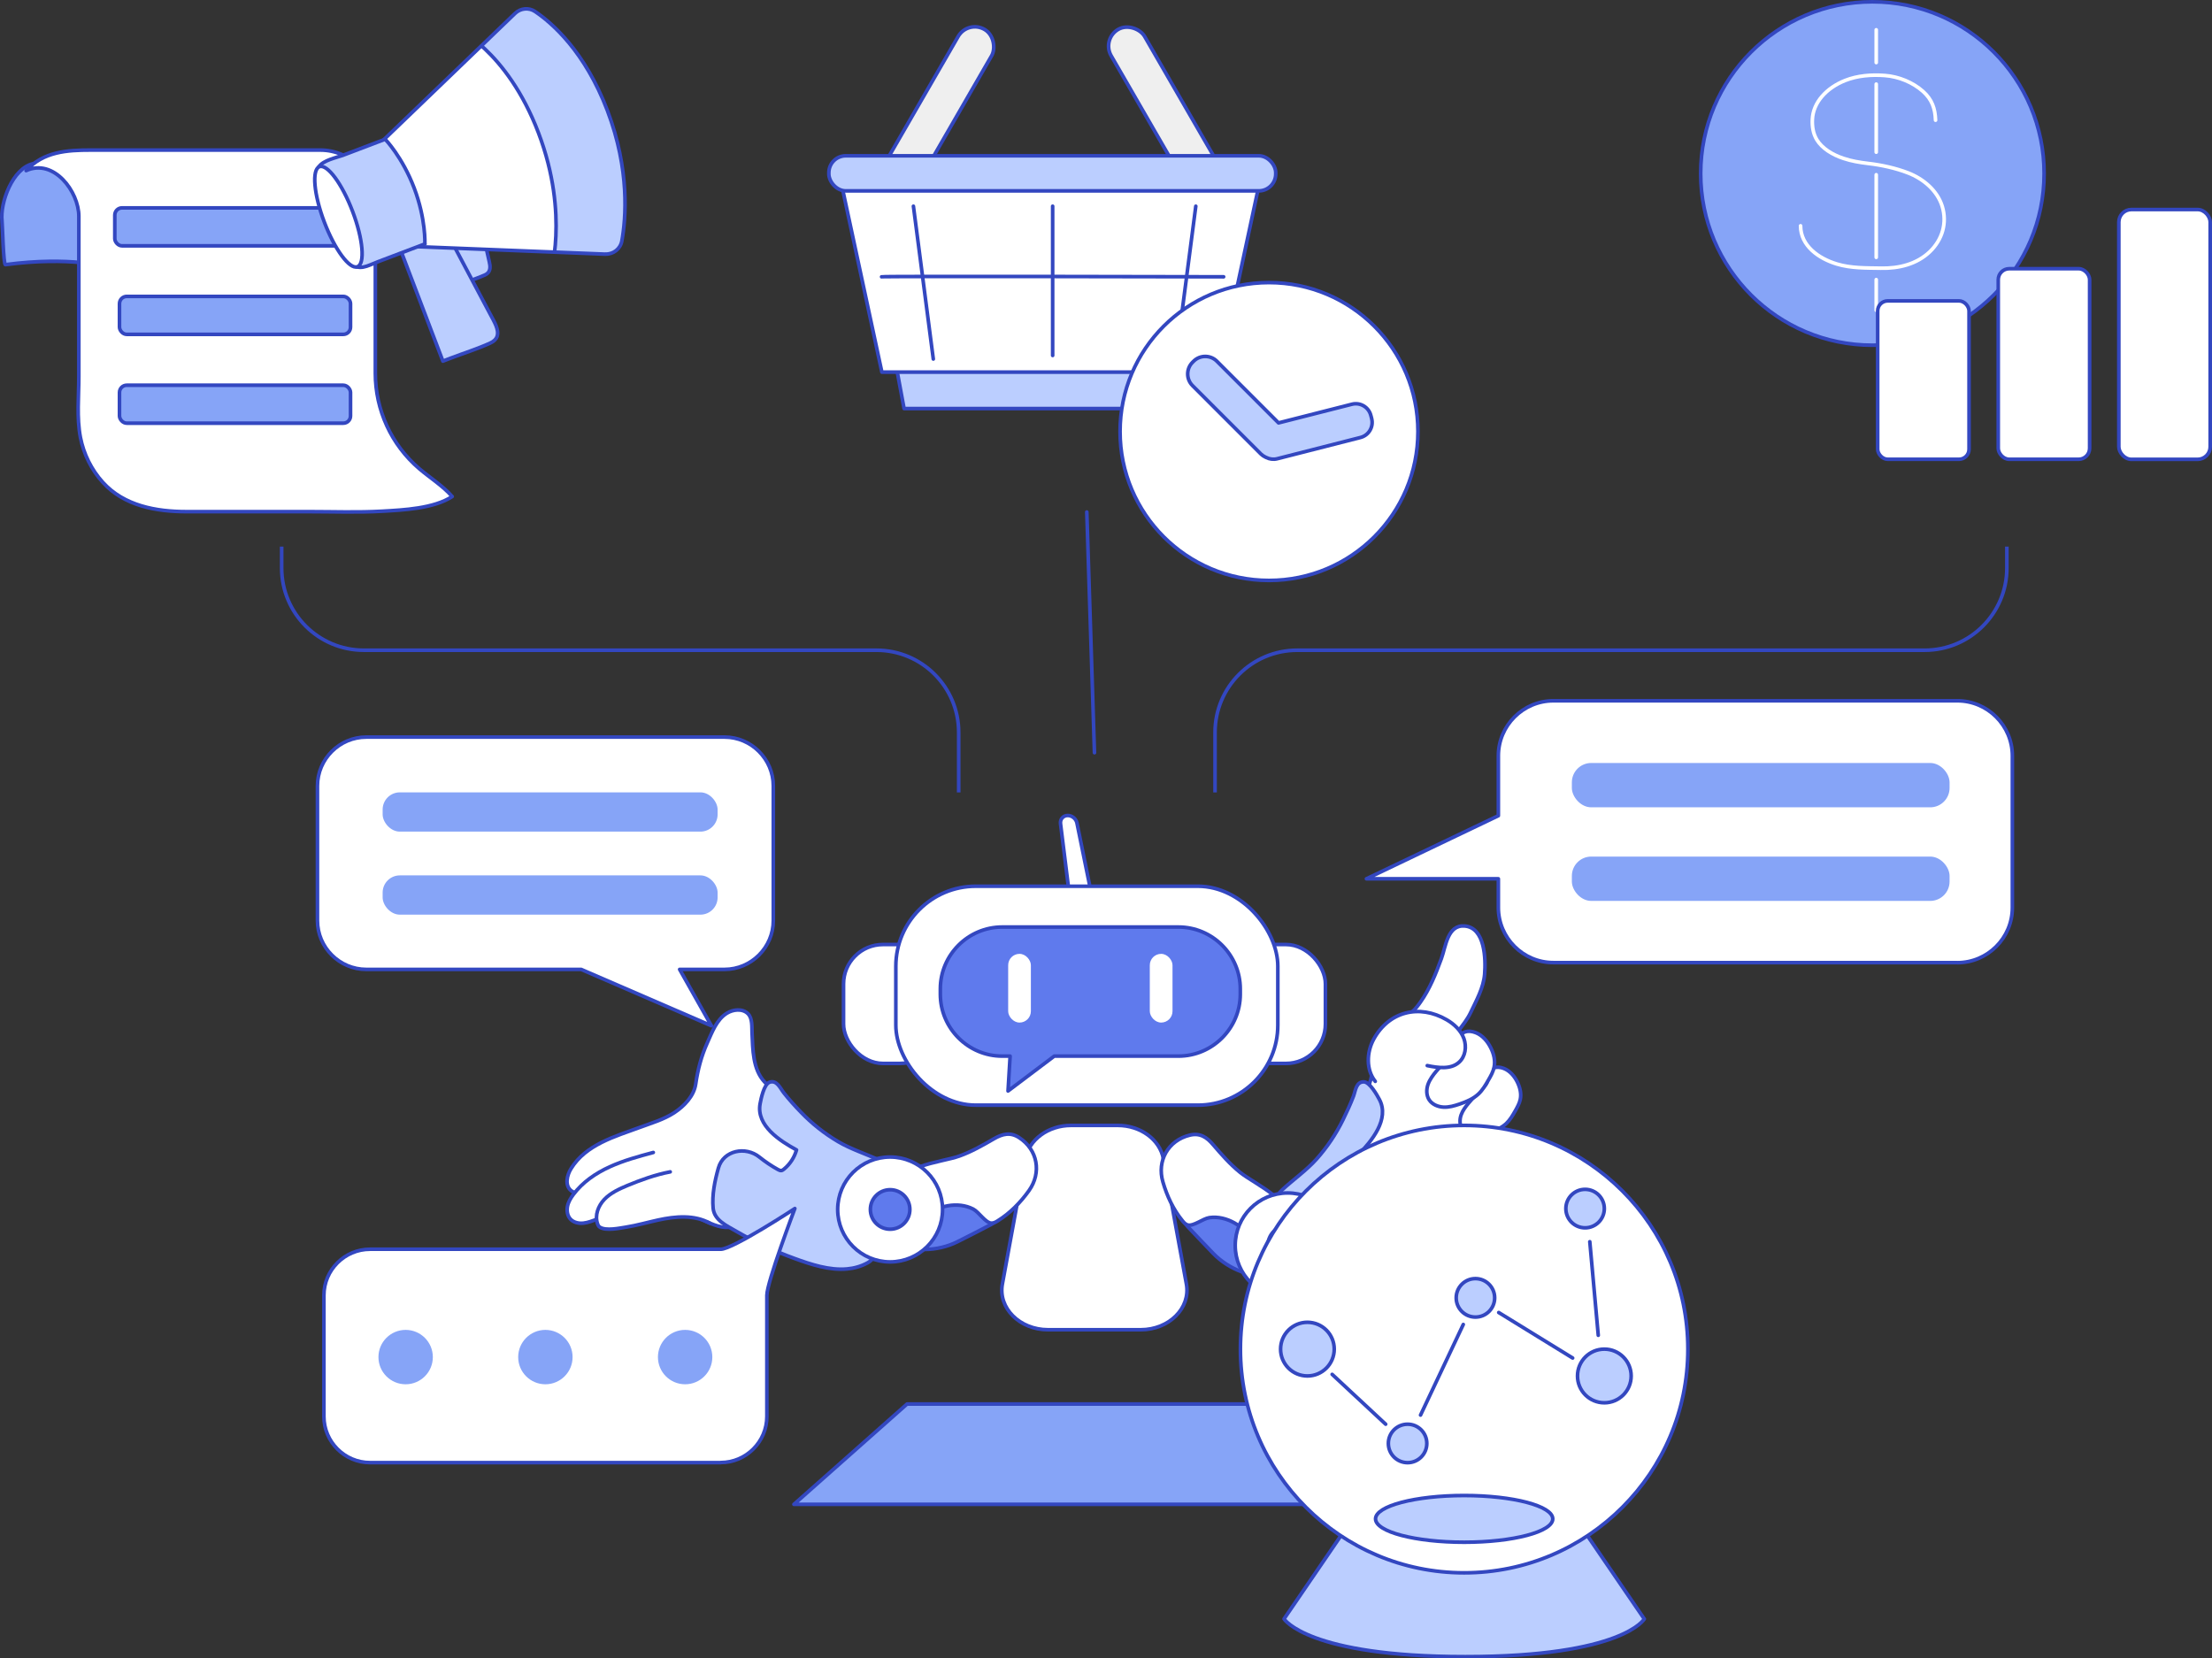 <svg xmlns="http://www.w3.org/2000/svg" xmlns:xlink="http://www.w3.org/1999/xlink" id="_&#x56FE;&#x5C42;_2" data-name="&#x56FE;&#x5C42; 2" viewBox="0 0 305.81 229.29"><rect x="0" y="0" width="305.81" height="229.29" fill="#333333" stroke="none"/><defs><style>      .cls-1, .cls-2 {        fill: #fff;      }      .cls-3 {        stroke-miterlimit: 10;      }      .cls-3, .cls-4, .cls-2, .cls-5, .cls-6, .cls-7, .cls-8, .cls-9 {        stroke-width: .5px;      }      .cls-3, .cls-4, .cls-2, .cls-5, .cls-6, .cls-7, .cls-9 {        stroke: #3347c0;      }      .cls-3, .cls-7, .cls-8 {        fill: none;      }      .cls-4, .cls-2, .cls-5, .cls-6, .cls-7, .cls-8, .cls-9 {        stroke-linecap: round;        stroke-linejoin: round;      }      .cls-4, .cls-10 {        fill: #bbceff;      }      .cls-5 {        fill: #efefef;      }      .cls-6, .cls-11 {        fill: #86a4f7;      }      .cls-12 {        clip-path: url(#clippath);      }      .cls-8 {        stroke: #fff;      }      .cls-9 {        fill: #5f7aed;      }    </style><clipPath id="clippath"><path class="cls-4" d="M83.7,35.14l-28.1-1.12s1.95-1.82-.08-7.16c-2.03-5.33-4.69-5.4-4.69-5.4L71.21,1.85c.75-.72,1.9-.84,2.76-.26,2.36,1.59,6.9,5.53,10,13.69,3.13,8.25,2.56,14.94,2,18.04-.2,1.09-1.17,1.85-2.28,1.81Z"></path></clipPath></defs><g><g><path class="cls-2" d="M270.6,133.09h-55.84c-4.19,0-7.61-3.42-7.61-7.61v-3.98h-18.24s18.24-8.72,18.24-8.72v-8.28c0-4.19,3.42-7.61,7.61-7.61h55.84c4.19,0,7.61,3.42,7.61,7.61v20.99c0,4.19-3.42,7.61-7.61,7.61Z"></path><rect class="cls-11" x="217.31" y="105.49" width="52.22" height="6.13" rx="2.68" ry="2.68"></rect><rect class="cls-11" x="217.31" y="118.43" width="52.22" height="6.13" rx="2.68" ry="2.68"></rect></g><g><path class="cls-2" d="M157.71,183.85h-12.82c-3.92,0-6.92-3-6.31-6.32l3.18-17.31c.49-2.66,3.17-4.62,6.31-4.62h6.46c3.15,0,5.82,1.96,6.31,4.62l3.18,17.31c.61,3.32-2.39,6.32-6.31,6.32Z"></path><g><path class="cls-2" d="M149.74,124.01h-.71c-.63,0-1.21-.51-1.29-1.14l-1.12-8.98c-.08-.63,.37-1.14,1-1.14h0c.6,0,1.15,.46,1.27,1.05l1.83,8.98c.13,.66-.32,1.22-.99,1.22Z"></path><rect class="cls-2" x="116.62" y="130.59" width="13.23" height="16.44" rx="5.45" ry="5.45"></rect><rect class="cls-2" x="170.01" y="130.59" width="13.23" height="16.44" rx="5.45" ry="5.45"></rect><rect class="cls-2" x="123.85" y="122.53" width="52.81" height="30.27" rx="11.06" ry="11.06"></rect><path class="cls-9" d="M162.92,146.02h-17.17s-6.39,4.82-6.39,4.82l.29-4.82h-1.09c-4.71,0-8.56-3.85-8.56-8.56v-.73c0-4.71,3.85-8.56,8.56-8.56h24.35c4.71,0,8.56,3.85,8.56,8.56v.73c0,4.71-3.85,8.56-8.56,8.56Z"></path><g><rect class="cls-1" x="139.38" y="131.88" width="3.14" height="9.5" rx="1.57" ry="1.57"></rect><rect class="cls-1" x="158.96" y="131.88" width="3.14" height="9.5" rx="1.57" ry="1.57"></rect></g></g><g><g><path class="cls-2" d="M189.83,147.77c-.35,2.11-1.14,4.15-2.29,5.95-.33,.52-.7,1.03-.85,1.63s-.03,1.31,.47,1.67c-1.19,.04-2.17,1.12-2.34,2.3-.17,1.17,.34,2.37,1.11,3.27,.75,.88,1.77,1.3,2.59,2.06,.62,.58,.74,1.25,1.76,1.37,.67,.08,1.33-.1,1.98-.28,3.59-1.03,7.49-2.36,10.7-4.29,2.48-1.5,5.27-4.48,3.87-7.6-.25-.55-.63-1.03-1.02-1.49-1.14-1.34-2.46-2.47-3.65-3.76-.82-.89-2.42-1.92-2.03-3.35,.55-2.03,2.3-3.38,3.18-5.24,.8-1.69,1.78-3.41,1.94-5.31,.17-2.09,.06-6.45-2.76-6.67-2.38-.19-2.61,2.85-3.22,4.51-.77,2.1-1.61,4.2-2.91,6.04-.35,.49-.71,.97-1.16,1.35-1.57,1.34-1.77,2.55-2.77,4.23-.83,1.4-2.29,1.85-2.59,3.63Z"></path><path class="cls-2" d="M204.5,150.93c-.51,.49-.99,1.01-1.44,1.55-.43,.51-.84,1.05-1.06,1.67s-.22,1.36,.14,1.91c.38,.58,1.08,.87,1.77,.91s1.37-.16,2.02-.39c.83-.29,1.67-.64,2.31-1.24,.53-.5,.89-1.13,1.25-1.76,.28-.5,.57-1.01,.69-1.57,.17-.81-.04-1.65-.4-2.39-.4-.82-1.03-1.57-1.88-1.9-.98-.37-1.77-.12-2.12,.71-.16,.37-.02,.88-.24,1.31-.23,.46-.68,.83-1.05,1.19Z"></path><path class="cls-2" d="M200.21,146.34c-.56,.55-1.1,1.12-1.61,1.73-.48,.56-.93,1.17-1.18,1.86-.24,.7-.24,1.51,.16,2.13,.42,.64,1.21,.97,1.98,1.01,.77,.04,1.52-.18,2.25-.43,.93-.32,1.86-.71,2.58-1.38,.59-.55,1-1.26,1.4-1.96,.32-.55,.64-1.12,.77-1.75,.19-.9-.04-1.84-.45-2.66-.45-.91-1.15-1.75-2.1-2.12-1.09-.42-1.97-.13-2.37,.79-.18,.41-.03,.98-.27,1.46-.26,.52-.76,.93-1.17,1.33Z"></path><path class="cls-2" d="M197.32,147.33c1.5,.31,3.25,.56,4.39-.46,.89-.79,1.08-2.17,.67-3.29-.41-1.11-1.33-1.98-2.36-2.58-3.8-2.21-8-1.17-10.1,2.67-.99,1.81-1.08,4.23,.21,5.84"></path></g><path class="cls-9" d="M164.16,169.55c1.2,1.27,2.4,2.54,3.62,3.8,1.06,1.09,2.46,1.97,3.89,2.49,.99,.36,1.83-2.11,2.21-2.76,.32-.54,.64-1.09,.77-1.71,.66-3.03-3.08-4.5-5.16-5.6-.74-.39-1.5-.79-2.32-.91-2.8-.39-5.17,2.38-3,4.69Z"></path><path class="cls-2" d="M177.21,170.83c-.62,.86-1.4,1.59-2.41,1.84-.2,.05-.42,.08-.62,.03-.47-.12-.72-.63-.95-1.06-1.12-2.06-3.66-3.63-6.03-3.29-.9,.13-2.21,1.24-3.01,1.01-.3-.09-.52-.33-.71-.57-1.28-1.57-2.15-3.45-2.71-5.38-.85-2.91,.72-5.73,3.7-6.46,1.42-.35,2.36,.27,3.24,1.31,1.17,1.36,2.33,2.7,3.73,3.83,2.09,1.69,8.28,4.29,6.42,7.71-.19,.35-.41,.71-.65,1.04Z"></path><path class="cls-4" d="M186.12,177.42c-.95,.21-1.94,.24-2.95,.04-.44-.09-.94-.28-1.06-.71-.05-.19-.02-.39,.02-.59,.16-.88,.41-1.68,.11-2.53-.33-.94-.79-1.75-1.4-2.53-.49-.62-1.03-1.48-1.7-1.91-1.63-1.05-3.86-2.85-1.88-4.68,1.55-1.43,3.34-2.68,4.74-4.24,1.47-1.64,2.71-3.49,3.68-5.47,.51-1.05,1.03-2.16,1.44-3.24,.28-.74,.35-2.01,1.44-1.98,.81,.02,1.84,1.86,2.15,2.45,1.43,2.72-1.08,5.72-2.88,7.59,.59,.9,1.45,1.61,2.45,2.01,.13,.05,.27,.1,.41,.08,.17-.03,.3-.16,.42-.28,.71-.75,1.35-1.56,1.92-2.42,1.34-2.04,4.46-2.41,5.86-.28,1.01,1.54,1.98,3.25,2.37,5.06,.36,1.66-1.05,2.88-2.11,4.04-1.96,2.16-4.12,4.14-6.42,5.92-1.95,1.51-4.17,3.13-6.61,3.65Z"></path><circle class="cls-2" cx="178.02" cy="172.19" r="7.25"></circle><circle class="cls-9" cx="178.02" cy="172.19" r="2.73"></circle></g><g><g><path class="cls-2" d="M105.88,149.77c.62,.64,1.3,1.21,1.89,1.88,.6,.67,.76,1.52,1.26,2.2,.42,.58,1.19,.84,1.66,1.42,1.41,1.73,1.94,3.8,2.12,5.99,.06,.73,.08,1.49-.22,2.15-.3,.66-.89,1.14-1.34,1.7-.5,.63-.85,1.37-1.36,1.99-.81,.99-1.9,1-3.04,1.34-1.21,.36-2.45,.7-3.7,.89-1.03,.16-2.26,.48-3.29,.32-.76-.12-1.47-.43-2.17-.73-2.31-1-4.21-2.69-6.59-3.44-3.03-.96-6-1.75-9.17-.88-1.01,.28-2.22,.67-3.02-.02-.83-.72-.54-2.08,.04-3.01,2.05-3.33,6.09-4.44,9.51-5.7,1.62-.6,3.3-1.08,4.74-2.02,1.39-.91,2.74-2.31,2.98-3.97,.29-1.98,.77-3.85,1.6-5.69,.66-1.46,1.29-3.24,2.72-4.11,.83-.51,2.13-.69,2.9,.07,.65,.64,.53,1.84,.57,2.67,.11,2.26,.08,5,1.73,6.77,.06,.06,.12,.13,.18,.19Z"></path><path class="cls-9" d="M137.02,169.3c-1.55,.81-3.1,1.61-4.67,2.39-1.36,.68-2.97,1.05-4.49,1.06-1.05,.01-1.03-2.6-1.18-3.33-.12-.62-.24-1.24-.16-1.87,.38-3.07,4.39-3.23,6.71-3.58,.83-.13,1.67-.25,2.49-.09,2.78,.55,4.1,3.95,1.29,5.42Z"></path><path class="cls-2" d="M124.28,166.2c.3,1.02,.8,1.96,1.67,2.54,.17,.12,.37,.21,.57,.23,.49,.04,.88-.36,1.25-.69,1.73-1.58,4.65-2.22,6.78-1.11,.8,.42,1.68,1.9,2.51,1.94,.31,.01,.6-.14,.86-.31,1.72-1.06,3.17-2.55,4.34-4.19,1.76-2.47,1.21-5.65-1.36-7.32-1.22-.8-2.31-.52-3.49,.16-1.55,.9-3.09,1.78-4.79,2.39-2.53,.91-9.23,1.32-8.6,5.16,.07,.4,.15,.8,.27,1.2Z"></path><path class="cls-4" d="M117.13,175.44c.97-.09,1.92-.35,2.83-.85,.39-.22,.81-.55,.8-1,0-.2-.1-.38-.2-.56-.42-.79-.9-1.47-.87-2.38,.03-.99,.23-1.9,.57-2.83,.27-.74,.54-1.72,1.05-2.34,1.24-1.49,2.82-3.89,.37-5.03-1.92-.9-4-1.54-5.81-2.61-1.9-1.12-3.64-2.5-5.16-4.09-.81-.84-1.64-1.75-2.35-2.66-.49-.62-.95-1.81-1.97-1.46-.77,.26-1.19,2.33-1.31,2.99-.54,3.03,2.77,5.13,5.04,6.37-.29,1.03-.9,1.97-1.73,2.65-.11,.09-.23,.18-.36,.2-.17,.02-.33-.06-.48-.14-.9-.5-1.76-1.08-2.56-1.72-1.9-1.54-4.98-.95-5.67,1.51-.5,1.77-.9,3.7-.73,5.55,.16,1.69,1.87,2.42,3.24,3.22,2.52,1.46,5.18,2.7,7.92,3.7,2.32,.85,4.92,1.72,7.4,1.48Z"></path><circle class="cls-2" cx="123.06" cy="167.22" r="7.25"></circle><circle class="cls-9" cx="123.06" cy="167.22" r="2.73"></circle></g><path class="cls-2" d="M90.32,159.34c-2.05,.55-4.11,1.11-6.04,1.99-1.93,.88-3.74,2.12-5.01,3.82-.37,.5-.71,1.05-.82,1.67s0,1.3,.43,1.75c.44,.46,1.14,.61,1.78,.54s1.24-.31,1.84-.54c2.58-.97,5.31-1.57,8.06-1.76"></path><path class="cls-2" d="M92.66,162.02c-2.05,.39-4.02,1.1-5.95,1.9-1.14,.48-2.29,1.01-3.15,1.9-.86,.89-1.36,2.22-.95,3.38,.06,.18,.15,.37,.32,.47,.85,.55,2.74,.13,3.65-.01,1.49-.24,2.94-.66,4.41-.98,2.39-.52,5.01-.75,7.15,.44"></path></g></g><path class="cls-2" d="M99.64,202.22H51.16c-3.51,0-6.38-2.87-6.38-6.38v-16.74c0-3.51,2.87-6.38,6.38-6.38h48.48c1.68,0,10.25-5.63,10.25-5.63,0,0-3.87,10.18-3.87,12v16.74c0,3.51-2.87,6.38-6.38,6.38Z"></path><g><circle class="cls-11" cx="56.08" cy="187.63" r="3.76"></circle><circle class="cls-11" cx="94.72" cy="187.63" r="3.76"></circle><circle class="cls-11" cx="75.4" cy="187.63" r="3.76"></circle></g><polygon class="cls-6" points="192.97 207.99 109.76 207.99 125.4 194.12 177.33 194.12 192.97 207.99"></polygon><g><path class="cls-2" d="M100.16,134.03h-6.2l4.39,7.79-18-7.79h-29.71c-3.71,0-6.75-3.04-6.75-6.75v-18.62c0-3.71,3.04-6.75,6.75-6.75h49.52c3.71,0,6.75,3.04,6.75,6.75v18.62c0,3.71-3.04,6.75-6.75,6.75Z"></path><rect class="cls-11" x="52.9" y="109.55" width="46.31" height="5.43" rx="2.38" ry="2.38"></rect><rect class="cls-11" x="52.9" y="121.03" width="46.31" height="5.43" rx="2.38" ry="2.38"></rect></g></g><g><path class="cls-4" d="M227.33,223.83s-2.92,5.22-24.75,5.22-25.06-5.22-25.06-5.22l12.77-18.69h24.26l12.77,18.69Z"></path><circle class="cls-2" cx="202.42" cy="186.53" r="30.93"></circle><ellipse class="cls-4" cx="202.42" cy="210" rx="12.25" ry="3.23"></ellipse></g><circle class="cls-4" cx="180.75" cy="186.53" r="3.71"></circle><circle class="cls-4" cx="221.8" cy="190.24" r="3.71"></circle><circle class="cls-4" cx="203.98" cy="179.44" r="2.66"></circle><circle class="cls-4" cx="194.6" cy="199.57" r="2.66"></circle><circle class="cls-4" cx="219.14" cy="167.1" r="2.66"></circle><line class="cls-4" x1="219.79" y1="171.68" x2="220.96" y2="184.62"></line><line class="cls-4" x1="184.17" y1="190.02" x2="191.57" y2="196.91"></line><line class="cls-4" x1="207.2" y1="181.47" x2="217.42" y2="187.76"></line><line class="cls-4" x1="202.3" y1="183.12" x2="196.39" y2="195.65"></line><g><rect class="cls-5" x="127.26" y="2.41" width="5.34" height="24.7" rx="2.67" ry="2.67" transform="translate(235.08 92.51) rotate(-150)"></rect><rect class="cls-5" x="158.1" y="2.41" width="5.34" height="24.7" rx="2.67" ry="2.67" transform="translate(14.16 82.36) rotate(-30)"></rect><polygon class="cls-4" points="165.44 56.49 124.99 56.49 120.08 30.14 170.34 30.14 165.44 56.49"></polygon><polygon class="cls-2" points="168.51 51.45 121.92 51.45 116.26 25.1 174.16 25.1 168.51 51.45"></polygon><rect class="cls-4" x="114.59" y="21.54" width="61.78" height="4.85" rx="2.34" ry="2.34"></rect><path class="cls-2" d="M121.88,38.27c.31-.11,47.29,0,47.29,0"></path><line class="cls-2" x1="126.28" y1="28.51" x2="129.03" y2="49.64"></line><line class="cls-2" x1="165.32" y1="28.51" x2="162.57" y2="49.64"></line><line class="cls-2" x1="145.53" y1="28.51" x2="145.53" y2="49.15"></line></g><g><g><circle class="cls-6" cx="258.86" cy="23.99" r="23.74"></circle><g><path class="cls-8" d="M248.93,31.22c0,2.77,2.52,4.53,5.01,5.28,1.99,.6,4.02,.54,6.07,.58,2.49,.06,4.98-.55,6.78-2.27,1.74-1.67,2.43-3.99,1.72-6.29-.67-2.17-2.6-3.8-4.73-4.62-1.68-.65-3.66-1.09-5.5-1.3-1.17-.14-2.33-.33-3.42-.7-1.54-.51-2.95-1.38-3.68-2.57-.52-.86-.66-1.84-.62-2.8,.1-2.36,1.94-4.38,4.55-5.41,1.7-.67,3.61-.82,5.47-.68,1.9,.14,3.87,.94,5.28,2.2,1.24,1.11,1.68,2.37,1.73,3.98"></path><line class="cls-8" x1="259.39" y1="38.66" x2="259.39" y2="42.9"></line><line class="cls-8" x1="259.39" y1="24.16" x2="259.39" y2="35.58"></line><line class="cls-8" x1="259.39" y1="11.63" x2="259.39" y2="21.04"></line><line class="cls-8" x1="259.39" y1="4.12" x2="259.39" y2="8.65"></line></g></g><g><rect class="cls-2" x="259.59" y="41.6" width="12.63" height="21.9" rx="1.39" ry="1.39"></rect><rect class="cls-2" x="276.26" y="37.15" width="12.63" height="26.35" rx="1.52" ry="1.52"></rect><rect class="cls-2" x="292.93" y="28.97" width="12.63" height="34.54" rx="1.74" ry="1.74"></rect></g></g><g><circle class="cls-2" cx="175.44" cy="59.66" r="20.59"></circle><path class="cls-4" d="M189.64,57.89l-.12-.45c-.29-1.15-1.47-1.85-2.62-1.55l-10.14,2.58-8.53-8.53c-.88-.88-2.33-.88-3.21,0l-.16,.16c-.88,.88-.88,2.33,0,3.21l9.46,9.46c.17,.17,.37,.3,.57,.4,.06,.03,.12,.06,.18,.09h0c.45,.22,.97,.3,1.49,.17l11.52-2.94c1.15-.29,1.85-1.47,1.55-2.62Z"></path></g><g><path class="cls-6" d="M.75,36.59c9.03-1.19,13.97,.29,14.65,.42,.86-2.79,.97-5.82,.3-8.66-.24-1-.57-1.99-1.17-2.83-.94-1.31-2.45-2.13-4.01-2.53-1.76-.45-4.14-.76-5.94-.36C1.75,23.25-.01,28.01,.28,30.56c.06,.51,.19,6.06,.47,6.03Z"></path><path class="cls-2" d="M62.52,68.65c-2.55,1.67-6.74,1.86-9.71,2.03-3.35,.19-6.7,.06-10.05,.06H25.8c-4.19,0-8.64-.79-11.59-4.06-1.56-1.72-2.65-3.92-3.09-6.2-.53-2.77-.22-5.66-.22-8.45V29.91c0-3.42-3.46-8.05-7.29-6.32,2.4-2.64,5.66-2.84,8.96-2.84h31.7c4.19,0,7.62,3.43,7.62,7.62v23.24c0,5.07,2.21,9.88,6.06,13.18,1.45,1.24,3.35,2.44,4.56,3.86Z"></path><rect class="cls-6" x="15.87" y="28.74" width="31.94" height="5.25" rx="1" ry="1"></rect><rect class="cls-6" x="16.52" y="40.98" width="31.94" height="5.25" rx="1" ry="1"></rect><rect class="cls-6" x="16.52" y="53.26" width="31.94" height="5.25" rx="1" ry="1"></rect></g><g><path class="cls-4" d="M67.61,37.52c-.11,.2-.3,.38-.6,.51-.95,.42-1.95,.74-2.92,1.11-.2,.08-.4,.15-.61,.23-.39-1.73-.78-3.47-1.17-5.2-.59-2.63-1.18-5.25-1.77-7.88-.09-.4-.29-.93-.02-1.33s1.09-.53,1.54-.7c.61-.23,1.23-.56,1.89-.62,.76-.07,.96,.38,1.09,.97l.82,3.66c.56,2.49,1.12,4.97,1.68,7.46,.13,.59,.35,1.27,.07,1.78Z"></path><path class="cls-4" d="M68.73,46.51c-.13,.36-.42,.68-.97,.93-1.72,.78-3.61,1.38-5.41,2.06-.37,.14-.75,.28-1.12,.43-1.19-3.12-2.27-5.97-3.26-8.57-1.35-3.54-2.54-6.68-3.61-9.48-.15-.4-.46-.9-.12-1.34s1.43-.66,2.01-.88c.81-.31,1.6-.7,2.49-.85,1.04-.17,1.39,.23,1.69,.79,.64,1.2,1.31,2.47,2.02,3.8,1.57,2.96,3.34,6.29,5.34,10.07,.51,.97,1.25,2.13,.93,3.04Z"></path><g><g><path class="cls-10" d="M83.7,35.14l-28.1-1.12s1.95-1.82-.08-7.16c-2.03-5.33-4.69-5.4-4.69-5.4L71.21,1.85c.75-.72,1.9-.84,2.76-.26,2.36,1.59,6.9,5.53,10,13.69,3.13,8.25,2.56,14.94,2,18.04-.2,1.09-1.17,1.85-2.28,1.81Z"></path><g class="cls-12"><path class="cls-2" d="M75.99,38.27l-29.93-1.19s1.95-1.82-.08-7.16c-2.03-5.33-4.69-5.4-4.69-5.4L62.88,3.76s7.2,3.12,11.56,14.6c4.36,11.48,1.55,19.92,1.55,19.92Z"></path></g><path class="cls-7" d="M83.7,35.14l-28.1-1.12s1.95-1.82-.08-7.16c-2.03-5.33-4.69-5.4-4.69-5.4L71.21,1.85c.75-.72,1.9-.84,2.76-.26,2.36,1.59,6.9,5.53,10,13.69,3.13,8.25,2.56,14.94,2,18.04-.2,1.09-1.17,1.85-2.28,1.81Z"></path></g><path class="cls-4" d="M58.76,33.72c-2.18,.83-4.36,1.66-6.54,2.48-1.44,.55-2.57,1.35-3.86,.1-1.22-1.18-1.46-3.05-2.04-4.57s-1.17-3.08-1.75-4.61c-.48-1.25-1.36-2.77-.49-4.06,.63-.93,2.43-1.25,3.46-1.64,1.9-.72,3.81-1.45,5.71-2.17,0,0,2.38,2.45,4.01,6.75,1.63,4.3,1.48,7.71,1.48,7.71Z"></path><ellipse class="cls-2" cx="46.79" cy="29.96" rx="2.09" ry="7.4" transform="translate(-7.59 18.57) rotate(-20.8)"></ellipse></g></g><path class="cls-3" d="M38.94,75.57v2.96c0,6.28,5.09,11.37,11.37,11.37H121.17c6.28,0,11.37,5.09,11.37,11.37v8.29"></path><path class="cls-3" d="M277.45,75.57v2.96c0,6.28-5.09,11.37-11.37,11.37h-86.73c-6.28,0-11.37,5.09-11.37,11.37v8.29"></path><line class="cls-7" x1="150.25" y1="70.79" x2="151.31" y2="104.07"></line></svg>